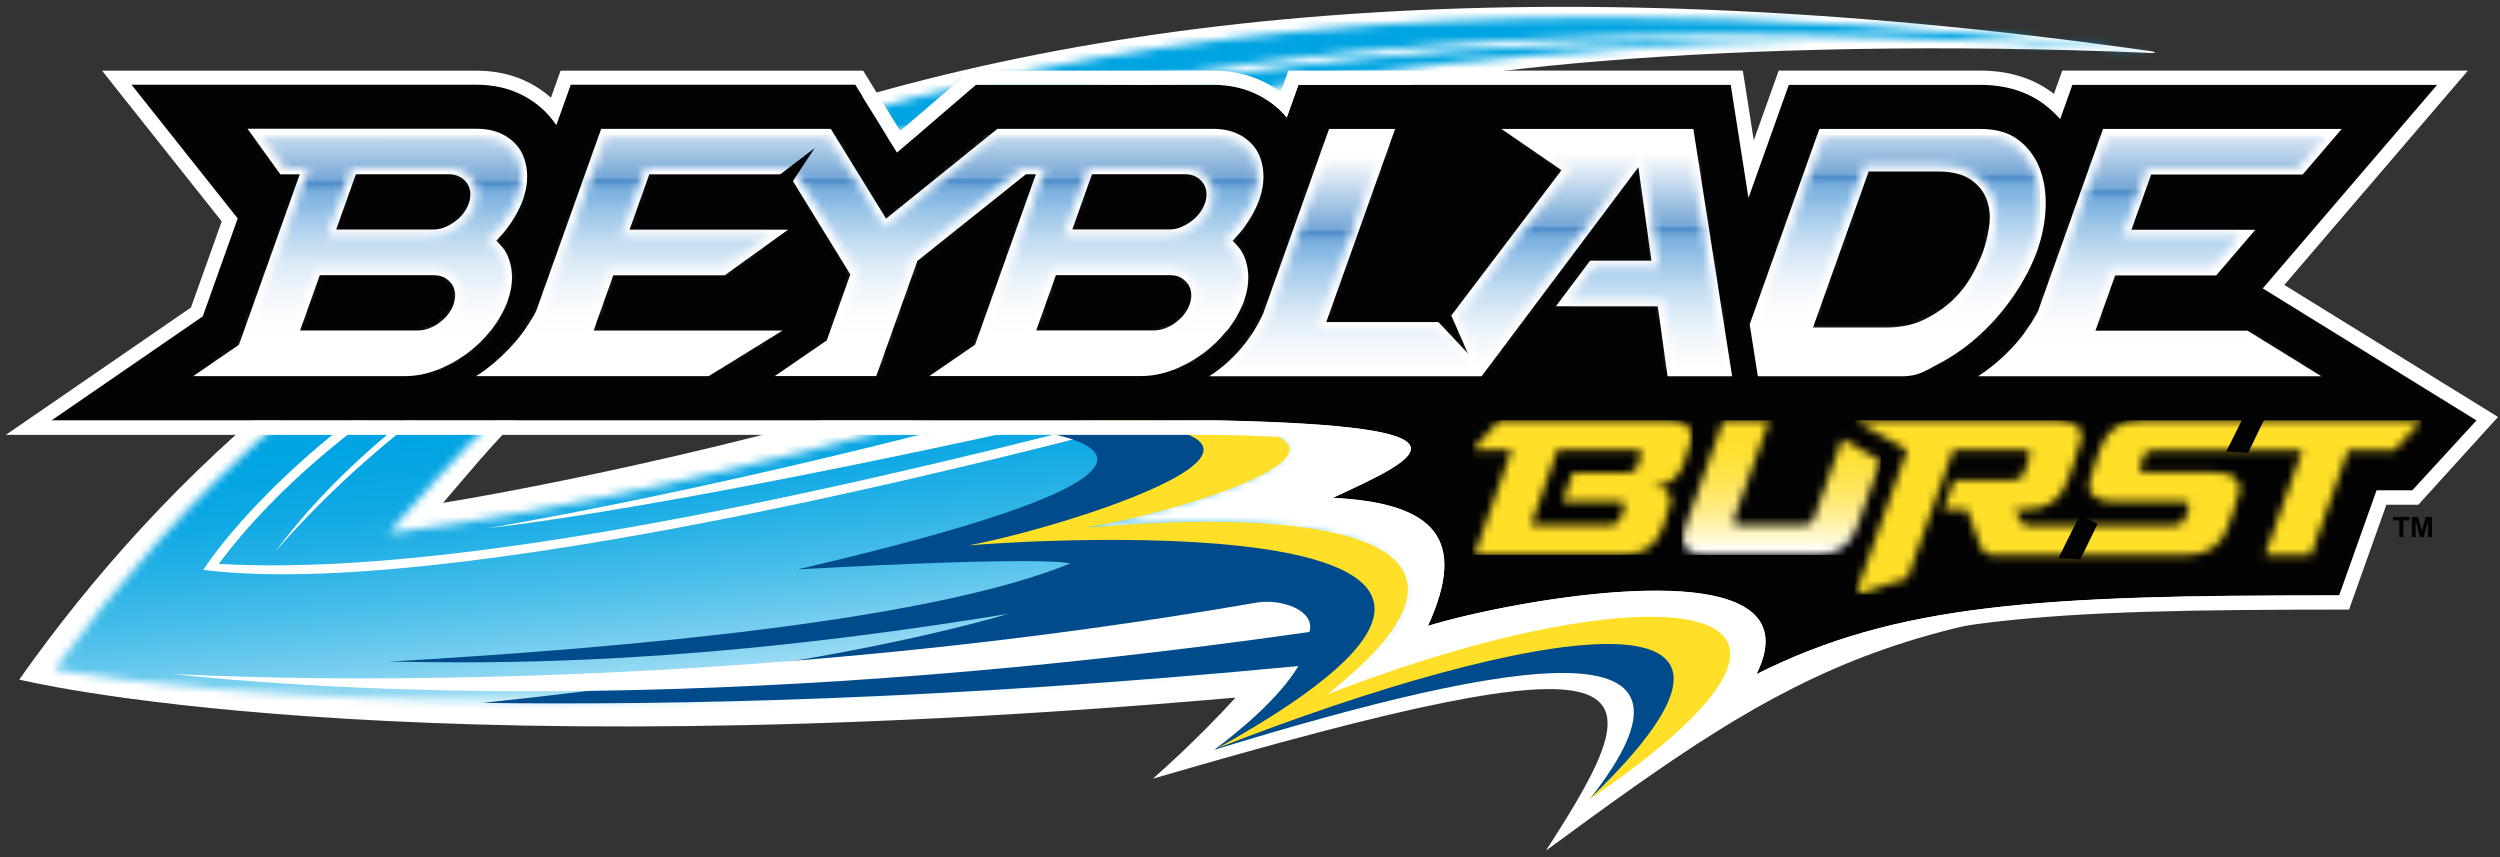 <svg width="312" height="107" viewBox="0 0 312 107" fill="none" xmlns="http://www.w3.org/2000/svg">
<rect x="0" y="0" width="312" height="107" fill="#333333" stroke="none"/>
<path d="M148.28 21.77C142.24 23.55 135.54 23.09 148.28 21.77Z" fill="#004B8C"/>
<path d="M112.08 49.71C80.42 58.82 55.3 62.75 55.3 62.75C66.12 50.2 82.6 27.12 152.44 13.61C156.84 17.92 160.9 19.77 163.05 14.35C172.51 8.92 216.85 4.39 268.31 6.61C269.13 6.65 269.14 6.49 268.33 6.37C111.18 -15.9 38.91 33.08 2.4 84.81C2.4 84.81 48.35 96.32 154.19 87.06C149.36 92.41 143.88 97.18 143.88 97.18C207.12 78.7 207.21 84.12 192.93 106.16C224.42 83.03 237.91 74.06 291.92 74.06C291.92 74.06 256.73 49.71 112.08 49.71Z" fill="white"/>
<mask id="mask0_295_14403" style="mask-type:luminance" maskUnits="userSpaceOnUse" x="6" y="2" width="263" height="86">
<path d="M6.82 83.51C6.82 83.51 54.23 93.73 170.94 81.84C185.5 66.37 160.95 63.73 134.48 65.99C151.88 62.72 181.2 52.33 137.45 52.33C137.3 49.3 133.81 47.59 117.71 51.85C95.05 58.02 71.83 63.54 48.51 66.54C62.92 50.63 92.28 7.94 225.7 5.22C177.37 4.51 130.59 9.46 84.62 26.24C81.34 27.44 77.05 27.95 73.78 29.18C127.42 6.87 187.36 2.31 245.26 5.05H245.31C253.05 5.08 259.59 5.8 267.37 6.44C268.03 6.49 268.28 6.46 267.59 6.37C243.16 3.5 220.85 2.17 200.5 2.17C91.89 2.17 38.44 40.01 6.83 83.5" fill="white"/>
</mask>
<g mask="url(#mask0_295_14403)">
<path d="M265.808 -22.977L-2 3.046L9.259 118.921L277.068 92.898L265.808 -22.977Z" fill="url(#paint0_linear_295_14403)"/>
</g>
<path d="M122.28 52.33C85.88 61.86 60.81 65.92 60.81 65.92C72.05 64.66 96.94 60.44 133.7 52.2C132.01 51.87 124.17 51.84 122.28 52.33Z" fill="white"/>
<path d="M140.02 52.09C99.58 62.47 55.16 72.04 27.3 70.37C34.91 60.18 45.7 51.87 55.77 45.59C54.87 45.64 53.97 45.71 53.08 45.82C32.85 58.96 25.38 71.12 25.38 71.12C56 75.03 125.97 57.03 143.56 52.33C142.77 52.14 140.81 52.27 140.02 52.09Z" fill="white"/>
<path d="M198.47 99.64C207.85 92.74 213.12 79.84 213.12 79.84L211.45 77.98C203.83 75.69 185.65 78.99 165.19 86.95C189.74 67.05 163.04 63.61 134.03 66.12C151.43 62.82 180.75 52.35 137 52.35C126.61 48.71 110.99 52.35 107.69 52.35C129.58 52.35 164.55 55.92 99.56 71.06C131.24 69.31 133.56 70.32 133.56 70.32C116.18 77.41 79.05 80.81 48.59 82.57C62.07 82.8 86.39 83.08 125.9 76.59C114.37 79.95 94.1 84.15 60.24 87.72C84.78 88.04 118.21 87.31 162.04 83.12C159.7 87.06 154.72 91.21 151.53 93.58C190.16 81.74 215.61 77.85 198.45 99.66" fill="#004B8C"/>
<path d="M198.25 99.84C237.07 73.41 205.51 71.12 165.64 86.66C190.58 66.98 164.8 63.23 135.52 65.87C153.12 62.71 181.64 52.35 137.44 52.35C137.15 50.95 133.68 49.85 127.98 52.35C175.27 52.35 134.48 65.52 120.86 68.07C129.65 67.27 206.93 62.79 151.96 93.36C190.87 78.14 227.61 71.78 198.24 99.84" fill="#FFDF28"/>
<path d="M73.4 37.3C58.87 45.67 44.45 55.29 34.34 68.86C45.62 55.9 59.1 46.28 73.74 37.71C73.61 37.61 73.5 37.47 73.4 37.29" fill="white"/>
<path d="M156.79 75.21C98.7 85.28 46.51 85.34 21.47 84.12C46.14 86.73 94.16 88.77 163.41 78.87C164.24 76.23 159.96 74.66 156.79 75.21Z" fill="white"/>
<path d="M299.43 67.03V64.95H298.65V64.51H300.69V64.95H299.94V67.03H299.43ZM301 67.03V64.52H301.79L302.25 66.25L302.71 64.52H303.51V67.03H303.02V65.03L302.48 67.03H302.02L301.48 65.03V67.03H301Z" fill="#030303"/>
<path d="M282.39 35.99L304.15 10.59H258.62L257.1 14.85C256.51 14.18 255.84 13.57 255.11 13.02C252.96 11.41 250.29 10.59 247.15 10.59H223.23L218.2 24.69L215.99 10.59H162.03L160.58 14.65C159.63 13.51 158.47 12.58 157.08 11.87C155.4 11.01 153.48 10.58 151.36 10.58H121.78L111.93 19.03L106.73 10.58H71.21L69.41 15.62V15.6C68.35 14.02 66.94 12.77 65.19 11.87C63.51 11.01 61.59 10.58 59.47 10.58H16.41L29.67 27.28L25.31 39.5L6.43 52.48H152.03C185.79 53.21 177.4 57.01 166.32 62.14C179.18 62.81 183.12 67.34 178.19 78.13C188.02 75.04 227.5 67.51 219.19 84.15C236.77 75.34 254.43 74.3 291.92 74.3L296.58 61.21H301.04L309.05 52.49H309.06L282.38 36.01L282.39 35.99Z" fill="#030303"/>
<path d="M16.41 10.57H59.48C61.6 10.57 63.52 11.01 65.2 11.87C66.95 12.77 68.36 14.02 69.41 15.59L69.43 15.61L71.23 10.57H106.75L111.95 19.03L121.8 10.58H151.38C153.5 10.58 155.42 11.02 157.1 11.88C158.48 12.59 159.65 13.52 160.6 14.66L162.05 10.59H216L218.21 24.69L223.24 10.59H247.16C250.3 10.59 252.98 11.41 255.12 13.02C255.85 13.57 256.51 14.19 257.11 14.85L258.63 10.59H304.16L282.4 35.99L309.08 52.47H309.07L301.06 61.19H296.6L291.94 74.28C254.45 74.28 236.79 75.32 219.21 84.13C223.21 76.12 216.14 73.71 206.63 73.71C196.38 73.71 183.3 76.51 178.21 78.11C183.14 67.32 179.2 62.78 166.34 62.12C177.42 56.99 185.81 53.19 152.05 52.46H6.43L25.3 39.48L29.66 27.26L16.4 10.56M311.74 52.03L285.08 35.56L305.49 11.74L308 8.81H258.62H257.37L256.95 9.99L256.33 11.72C256.28 11.68 256.23 11.64 256.18 11.6C253.72 9.75 250.68 8.81 247.15 8.81H223.23H221.98L221.56 9.99L218.87 17.52L217.74 10.31L217.5 8.81H162.03H160.78L160.36 9.99L159.82 11.5C159.22 11.05 158.58 10.65 157.89 10.3C155.96 9.31 153.76 8.81 151.36 8.81H121.78H121.12L120.62 9.24L112.35 16.34L108.24 9.66L107.72 8.82H71.21H69.96L69.54 10L68.76 12.19C67.94 11.46 67.02 10.83 66 10.31C64.07 9.32 61.87 8.82 59.47 8.82H16.41H12.74L15.02 11.7L27.67 27.63L23.83 38.38L5.43 51.04L0.73 54.27H152.02C159.51 54.43 165.03 54.74 168.89 55.22C171.74 55.57 173.17 55.97 173.86 56.24C172.42 57.38 168.48 59.2 165.75 60.47L165.59 60.54L159.08 63.55L166.24 63.92C172.63 64.25 176.41 65.53 177.8 67.82C179.01 69.82 178.61 72.95 176.58 77.4L174.92 81.02L178.72 79.83C183.03 78.48 196.03 75.51 206.61 75.51C215.02 75.51 217.45 77.41 218.15 78.55C218.83 79.65 218.64 81.27 217.6 83.36L215.22 88.12L219.98 85.74C237.44 76.99 255.31 76.08 291.91 76.08H293.16L293.58 74.9L297.82 62.99H301.81L311.73 52.06L311.74 52.03Z" fill="white"/>
<path d="M280.5 41.27H261.51L263.97 34.37H276.58L281.46 28.68H266L268.46 21.78H287.37L292.25 16.09H262.46L254.33 38.88L254.3 38.94C253.76 39.95 253.1 40.95 252.35 41.95C251.05 43.6 249.52 45.07 247.83 46.29C247.51 46.52 247.19 46.74 246.85 46.96H289.71L280.49 41.27H280.5Z" fill="white"/>
<path d="M251.46 36.68C252.68 34.86 253.61 33.05 254.24 31.28C254.88 29.48 255.24 27.65 255.3 25.83C255.36 24.03 255.1 22.39 254.52 20.94C253.95 19.52 253.06 18.33 251.85 17.43C250.67 16.54 249.09 16.09 247.15 16.09H227.06L218.36 40.48L219.38 46.96H237.65C239.2 46.88 239.86 46.53 241.17 45.82C241.42 45.68 241.69 45.54 241.99 45.38C243.85 44.4 245.61 43.15 247.2 41.67C248.8 40.19 250.23 38.51 251.45 36.69M243.65 37.5C242.8 38.31 241.77 39.03 240.59 39.65L240.45 39.73C240.34 39.79 240.24 39.84 240.13 39.89C238.75 40.55 237.15 40.88 235.39 40.88H226.26L233.21 21.4H241.83C243.64 21.4 245.04 21.76 246.02 22.46C247 23.16 247.66 24.04 248 25.07C248.33 26.06 248.41 27.16 248.23 28.33C248.07 29.43 247.82 30.46 247.49 31.39C247.16 32.31 246.68 33.33 246.06 34.43C245.43 35.55 244.62 36.58 243.64 37.52" fill="white"/>
<path d="M211.33 16.09H187.37L194.88 21.24L181.12 39.38C181.86 41.09 183.22 44.15 183.22 44.15C183.22 44.15 180.74 41.48 179.51 40.19H165.52L174.11 16.09H165.87L157.66 39.09C157.34 39.78 156.7 41.2 155.35 42.91C154.3 44.25 153.07 45.43 151.7 46.42C151.44 46.61 151.18 46.79 150.91 46.96H184.9L204.47 20.86L206.1 32.53H198.45L194.18 38.22H206.89L208.11 46.96H216.17L211.33 16.09Z" fill="white"/>
<path d="M153.18 41.23C157.26 35.87 155.5 32.23 154.87 31.24C154.72 31.02 154.53 30.79 154.29 30.53L153.83 30.05L154.28 29.56C154.58 29.23 154.85 28.93 155.07 28.64C159.15 23.28 157.39 19.63 156.76 18.65C156.24 17.87 155.52 17.24 154.62 16.78C153.71 16.31 152.61 16.08 151.36 16.08H135.19H124.48L110.58 27.29L106.67 20.94L103.68 16.08H75.03L66.9 38.86L66.87 38.92C66.33 39.93 65.67 40.94 64.92 41.93C63.61 43.58 62.09 45.04 60.4 46.27C60.08 46.5 59.75 46.73 59.42 46.94H88.45L97.67 41.25H74.08L76.54 34.35H90.45L98.36 28.66H78.57L81.03 21.76H98.44L106.12 34.25L103.18 42.49L96.7 46.93H109.36L114.49 32.56L128.03 21.75H129.28L121.69 43.02L115.99 46.93H142.42C143.7 46.93 145.01 46.69 146.31 46.2C147.63 45.71 148.89 45.02 150.05 44.18C151.21 43.34 152.26 42.33 153.14 41.21M148.45 38.03C148.14 38.9 147.54 39.67 146.67 40.29C145.8 40.92 144.91 41.23 144.03 41.23H129.32L131.78 34.33H145.99C146.94 34.33 147.71 34.7 148.22 35.4C148.58 35.89 148.91 36.75 148.46 38.02M150.35 25.43C150.04 26.31 149.44 27.07 148.57 27.69C147.69 28.32 146.81 28.64 145.93 28.64H133.82L136.28 21.74H147.89C148.84 21.74 149.61 22.11 150.12 22.81C150.48 23.3 150.81 24.16 150.36 25.43" fill="white"/>
<path d="M61.29 41.22C65.37 35.86 63.61 32.22 62.98 31.23C62.83 31.01 62.64 30.78 62.4 30.52L61.94 30.04L62.39 29.55C62.69 29.22 62.96 28.92 63.18 28.63C67.26 23.27 65.5 19.62 64.87 18.64C64.35 17.86 63.63 17.23 62.73 16.77C61.82 16.3 60.72 16.07 59.47 16.07H30.89L34.99 21.76H37.41L29.82 43.03L24.12 46.94H50.55C51.83 46.94 53.14 46.7 54.44 46.21C55.76 45.72 57.02 45.03 58.18 44.19C59.34 43.35 60.39 42.34 61.27 41.22M56.58 38.04C56.27 38.91 55.67 39.68 54.8 40.3C53.93 40.93 53.04 41.24 52.16 41.24H37.45L39.91 34.34H54.12C55.07 34.34 55.84 34.71 56.35 35.41C56.71 35.9 57.04 36.76 56.59 38.03M58.48 25.44C58.17 26.32 57.57 27.08 56.7 27.7C55.83 28.33 54.94 28.65 54.06 28.65H41.95L44.41 21.75H56.02C56.97 21.75 57.74 22.12 58.25 22.82C58.61 23.31 58.94 24.17 58.49 25.44" fill="white"/>
<mask id="mask1_295_14403" style="mask-type:luminance" maskUnits="userSpaceOnUse" x="153" y="16" width="32" height="31">
<path d="M158.39 39.35L158.34 39.46C158.01 40.17 157.33 41.65 155.96 43.39C155.16 44.41 154.25 45.34 153.27 46.18H184.15L179.26 40.97H164.41L173 16.87H166.41L158.39 39.36V39.35Z" fill="white"/>
</mask>
<g mask="url(#mask1_295_14403)">
<path d="M184.15 16.86H153.27V46.18H184.15V16.86Z" fill="url(#paint1_linear_295_14403)"/>
</g>
<mask id="mask2_295_14403" style="mask-type:luminance" maskUnits="userSpaceOnUse" x="181" y="16" width="35" height="31">
<path d="M195.98 21.06L181.95 39.55L184.74 45.89L204.99 18.89L207 33.3H198.84L195.74 37.44H207.57L208.79 46.18H215.27L210.67 16.87H189.87L195.98 21.06Z" fill="white"/>
</mask>
<g mask="url(#mask2_295_14403)">
<path d="M215.26 16.87H181.95V46.18H215.26V16.87Z" fill="url(#paint2_linear_295_14403)"/>
</g>
<mask id="mask3_295_14403" style="mask-type:luminance" maskUnits="userSpaceOnUse" x="219" y="16" width="36" height="31">
<path d="M225.17 41.65L232.67 20.61H241.84C243.81 20.61 245.37 21.02 246.48 21.81C247.59 22.61 248.35 23.62 248.75 24.81C249.12 25.92 249.2 27.14 249.01 28.43C248.84 29.58 248.57 30.66 248.23 31.64C247.88 32.6 247.39 33.66 246.75 34.8C246.08 35.98 245.22 37.08 244.19 38.07C243.29 38.93 242.2 39.7 240.96 40.34L240.82 40.42C240.71 40.48 240.59 40.54 240.47 40.6C238.98 41.31 237.28 41.67 235.4 41.67H225.17V41.65ZM219.16 40.55L220.04 46.18H237.63C239 46.11 239.53 45.82 240.84 45.11C241.08 44.98 241.35 44.83 241.64 44.68C243.44 43.73 245.14 42.53 246.68 41.09C248.23 39.65 249.62 38.02 250.81 36.24C251.99 34.48 252.9 32.72 253.5 31.02C254.11 29.3 254.46 27.55 254.52 25.81C254.58 24.12 254.33 22.58 253.8 21.23C253.28 19.94 252.47 18.87 251.39 18.05C250.34 17.26 248.92 16.86 247.15 16.86H227.61L219.16 40.55Z" fill="white"/>
</mask>
<g mask="url(#mask3_295_14403)">
<path d="M254.59 16.87H219.16V46.19H254.59V16.87Z" fill="url(#paint3_linear_295_14403)"/>
</g>
<mask id="mask4_295_14403" style="mask-type:luminance" maskUnits="userSpaceOnUse" x="249" y="16" width="42" height="31">
<path d="M255.04 39.2L254.98 39.31C254.42 40.35 253.74 41.39 252.96 42.43C251.86 43.82 250.62 45.08 249.25 46.18H286.98L280.28 42.05H260.41L263.42 33.6H275.97L279.52 29.46H264.9L267.91 21.01H286.74L290.29 16.88H262.99L255.03 39.2H255.04Z" fill="white"/>
</mask>
<g mask="url(#mask4_295_14403)">
<path d="M290.3 16.87H249.24V46.19H290.3V16.87Z" fill="url(#paint4_linear_295_14403)"/>
</g>
<mask id="mask5_295_14403" style="mask-type:luminance" maskUnits="userSpaceOnUse" x="61" y="16" width="96" height="31">
<path d="M128.25 42.04L131.26 33.59H146.01C147.2 33.59 148.21 34.08 148.86 34.98C149.24 35.51 149.8 36.65 149.2 38.32C148.83 39.35 148.14 40.23 147.14 40.95C146.13 41.67 145.09 42.04 144.05 42.04H128.24H128.25ZM132.74 29.45L135.76 21H147.91C149.1 21 150.11 21.49 150.77 22.39C151.15 22.92 151.71 24.06 151.11 25.73C150.74 26.76 150.05 27.64 149.05 28.36C148.04 29.08 147 29.45 145.96 29.45H132.75H132.74ZM67.63 39.18L67.57 39.29C67.01 40.33 66.33 41.37 65.55 42.41C64.45 43.8 63.21 45.06 61.84 46.16H88.27L94.97 42.03H73.02L76.03 33.58H90.24L95.99 29.44H77.51L80.53 20.98H98.91L107.02 34.16L103.87 43L99.26 46.17H108.87L113.89 32.11L127.49 20.99H130.43L122.39 43.54L118.56 46.17H142.48C143.67 46.17 144.88 45.94 146.1 45.49C147.36 45.02 148.55 44.37 149.66 43.57C150.76 42.77 151.75 41.82 152.59 40.76C156.36 35.81 154.81 32.55 154.25 31.68C154.12 31.49 153.97 31.29 153.75 31.07L152.79 30.05L153.74 29.02C154.03 28.7 154.28 28.42 154.48 28.16C158.25 23.2 156.7 19.95 156.14 19.08C155.7 18.41 155.07 17.87 154.29 17.47C153.49 17.06 152.51 16.85 151.38 16.85H124.34L110.42 28.44L103.29 16.85H75.62L67.66 39.17L67.63 39.18Z" fill="white"/>
</mask>
<g mask="url(#mask5_295_14403)">
<path d="M158.23 16.85H61.84V46.18H158.23V16.85Z" fill="url(#paint5_linear_295_14403)"/>
</g>
<mask id="mask6_295_14403" style="mask-type:luminance" maskUnits="userSpaceOnUse" x="26" y="16" width="40" height="31">
<path d="M36.36 42.03L39.38 33.58H54.13C55.32 33.58 56.33 34.07 56.99 34.97C57.37 35.5 57.93 36.64 57.33 38.31C56.96 39.34 56.27 40.22 55.27 40.94C54.26 41.66 53.22 42.03 52.18 42.03H36.37H36.36ZM40.85 29.44L43.87 20.99H56.02C57.21 20.99 58.22 21.48 58.88 22.38C59.26 22.91 59.82 24.05 59.22 25.72C58.85 26.75 58.16 27.63 57.16 28.35C56.15 29.07 55.11 29.44 54.07 29.44H40.86H40.85ZM35.58 20.99H38.52L30.48 43.54L26.65 46.17H50.57C51.76 46.17 52.97 45.94 54.19 45.49C55.45 45.02 56.64 44.37 57.75 43.56C58.85 42.76 59.84 41.81 60.68 40.75C64.45 35.8 62.9 32.54 62.34 31.67C62.21 31.48 62.05 31.28 61.84 31.06L60.88 30.04L61.83 29.01C62.12 28.69 62.37 28.41 62.57 28.15C66.34 23.2 64.79 19.94 64.23 19.07C63.78 18.4 63.16 17.86 62.39 17.46C61.59 17.05 60.61 16.84 59.48 16.84H32.44L35.58 20.97V20.99Z" fill="white"/>
</mask>
<g mask="url(#mask6_295_14403)">
<path d="M66.35 16.85H26.65V46.17H66.35V16.85Z" fill="url(#paint6_linear_295_14403)"/>
</g>
<mask id="mask7_295_14403" style="mask-type:luminance" maskUnits="userSpaceOnUse" x="210" y="52" width="25" height="18">
<path d="M215.08 52.46L210.71 64.64C210.36 65.61 210.1 66.32 210.02 66.98C209.86 68.4 210.91 69.26 213.09 69.26H226.62C229.13 69.26 230.89 68.19 231.72 65.85L234.7 57.5L229.91 54.79L226.42 64.56C226.15 65.32 225.76 65.56 224.95 65.56H217.29C216.62 65.56 216.3 65.45 216.36 64.98C216.38 64.82 216.47 64.56 216.6 64.17L220.8 52.46H215.08Z" fill="white"/>
</mask>
<g mask="url(#mask7_295_14403)">
<path d="M234.7 52.46H209.86V69.26H234.7V52.46Z" fill="url(#paint7_linear_295_14403)"/>
</g>
<mask id="mask8_295_14403" style="mask-type:luminance" maskUnits="userSpaceOnUse" x="183" y="52" width="29" height="18">
<path d="M194.37 56.13H203.9C204.53 56.13 204.88 56.26 204.84 56.68C204.83 56.81 204.74 57.02 204.7 57.15L204.4 58.01C204.15 58.77 203.76 59.01 202.98 59.01H196.27L195.01 62.58H201.85C202.49 62.58 202.77 62.71 202.73 63.13C202.71 63.26 202.67 63.42 202.63 63.52L202.28 64.52C202.02 65.29 201.63 65.52 200.82 65.52H191.07L194.38 56.12L194.37 56.13ZM187.13 52.45C187.13 52.45 186.89 52.69 186.85 52.76L183.76 56.13H188.66L184.01 69.25H202.48C205 69.25 206.71 68.17 207.52 65.82C207.52 65.82 208.48 62.95 208.5 62.71C208.63 61.45 207.73 60.72 206.09 60.71C208.08 60.71 209.53 59.64 210.12 57.93C210.12 57.93 211.07 55.05 211.1 54.71C211.25 53.25 210.07 52.44 208.14 52.44H194.12H187.11L187.13 52.45Z" fill="white"/>
</mask>
<g mask="url(#mask8_295_14403)">
<path d="M211.26 52.45H183.76V69.25H211.26V52.45Z" fill="url(#paint8_linear_295_14403)"/>
</g>
<mask id="mask9_295_14403" style="mask-type:luminance" maskUnits="userSpaceOnUse" x="231" y="52" width="72" height="23">
<path d="M231.47 52.46L238.01 56.16L231.57 74.19L238.04 72.17L243.77 56.16H252.42C253.08 56.16 253.4 56.27 253.35 56.74C253.33 56.9 253.24 57.16 253.11 57.55L252.63 58.92C252.36 59.68 251.97 59.92 251.15 59.92H243.88L242.58 63.57H245.48L247.14 68.14C247.4 68.85 247.89 69.27 248.95 69.27H272.88C275.39 69.27 277.18 68.17 277.99 65.86C277.99 65.86 279.44 61.82 279.51 61.24C279.67 59.82 278.62 58.96 276.44 58.96H267.97C267.3 58.96 266.98 58.85 267.04 58.38C267.06 58.2 267.15 57.96 267.2 57.8L267.42 57.17C267.69 56.41 268.08 56.17 268.9 56.17H287.34L282.67 69.27H288.4L293.06 56.17H298.86L302.26 52.47H267.25C264.74 52.47 262.99 53.54 262.15 55.88C262.15 55.88 260.79 59.66 260.72 60.32C260.56 61.74 261.61 62.6 263.79 62.6H272.26C272.93 62.6 273.25 62.71 273.19 63.18C273.17 63.39 273.09 63.57 273 63.84L272.73 64.57C272.46 65.33 272.07 65.57 271.26 65.57H253.05C252.6 65.57 252.32 65.33 252.15 64.99L251.43 63.57H252.85C255.36 63.57 257.12 62.5 257.96 60.16C257.96 60.16 259.72 55.25 259.78 54.75C259.94 53.33 258.89 52.47 256.71 52.47H231.5L231.47 52.46Z" fill="white"/>
</mask>
<g mask="url(#mask9_295_14403)">
<path d="M302.23 52.46H231.47V74.19H302.23V52.46Z" fill="url(#paint9_linear_295_14403)"/>
</g>
<path d="M259.63 69.81L261.78 65.38L259.58 64.25L256.89 69.66L259.63 69.81Z" fill="#030303"/>
<path d="M280.56 56.52L282.71 52.08L280.52 50.95L277.83 56.36L280.56 56.52Z" fill="#030303"/>
<path d="M98.8 22.83C99.82 21.27 101.67 18.48 101.67 18.48C101.67 18.48 98.78 20.7 97.35 21.77" fill="#030303"/>
<defs>
<linearGradient id="paint0_linear_295_14403" x1="145.31" y1="89.044" x2="141.031" y2="45.011" gradientUnits="userSpaceOnUse">
<stop stop-color="white"/>
<stop offset="0.05" stop-color="#E7F6FC"/>
<stop offset="0.2" stop-color="#ABE1F5"/>
<stop offset="0.35" stop-color="#77CEEF"/>
<stop offset="0.5" stop-color="#4CBFEA"/>
<stop offset="0.64" stop-color="#2BB3E6"/>
<stop offset="0.77" stop-color="#13AAE4"/>
<stop offset="0.9" stop-color="#04A5E2"/>
<stop offset="1" stop-color="#00A4E2"/>
</linearGradient>
<linearGradient id="paint1_linear_295_14403" x1="174.55" y1="19.545" x2="174.55" y2="48.855" gradientUnits="userSpaceOnUse">
<stop stop-color="white"/>
<stop offset="0.31" stop-color="#76A7D6"/>
<stop offset="0.32" stop-color="#5291CB"/>
<stop offset="0.33" stop-color="#5190CB"/>
<stop offset="0.34" stop-color="#649ED4"/>
<stop offset="0.36" stop-color="#77ADDC"/>
<stop offset="0.39" stop-color="#83B6E2"/>
<stop offset="0.41" stop-color="#87B9E4"/>
<stop offset="0.46" stop-color="#9CC5E8"/>
<stop offset="0.57" stop-color="#BFDAF0"/>
<stop offset="0.67" stop-color="#DBEAF7"/>
<stop offset="0.78" stop-color="#EFF5FB"/>
<stop offset="0.88" stop-color="#FBFCFE"/>
<stop offset="0.99" stop-color="white"/>
<stop offset="1" stop-color="white"/>
</linearGradient>
<linearGradient id="paint2_linear_295_14403" x1="203.339" y1="19.065" x2="203.339" y2="48.375" gradientUnits="userSpaceOnUse">
<stop stop-color="white"/>
<stop offset="0.31" stop-color="#76A7D6"/>
<stop offset="0.32" stop-color="#5291CB"/>
<stop offset="0.33" stop-color="#5190CB"/>
<stop offset="0.34" stop-color="#649ED4"/>
<stop offset="0.36" stop-color="#77ADDC"/>
<stop offset="0.39" stop-color="#83B6E2"/>
<stop offset="0.41" stop-color="#87B9E4"/>
<stop offset="0.46" stop-color="#9CC5E8"/>
<stop offset="0.57" stop-color="#BFDAF0"/>
<stop offset="0.67" stop-color="#DBEAF7"/>
<stop offset="0.78" stop-color="#EFF5FB"/>
<stop offset="0.88" stop-color="#FBFCFE"/>
<stop offset="0.99" stop-color="white"/>
<stop offset="1" stop-color="white"/>
</linearGradient>
<linearGradient id="paint3_linear_295_14403" x1="234.284" y1="12.621" x2="234.279" y2="41.941" gradientUnits="userSpaceOnUse">
<stop stop-color="white"/>
<stop offset="0.31" stop-color="#76A7D6"/>
<stop offset="0.32" stop-color="#5291CB"/>
<stop offset="0.33" stop-color="#5190CB"/>
<stop offset="0.34" stop-color="#649ED4"/>
<stop offset="0.36" stop-color="#77ADDC"/>
<stop offset="0.39" stop-color="#83B6E2"/>
<stop offset="0.41" stop-color="#87B9E4"/>
<stop offset="0.46" stop-color="#9CC5E8"/>
<stop offset="0.57" stop-color="#BFDAF0"/>
<stop offset="0.67" stop-color="#DBEAF7"/>
<stop offset="0.78" stop-color="#EFF5FB"/>
<stop offset="0.88" stop-color="#FBFCFE"/>
<stop offset="0.99" stop-color="white"/>
<stop offset="1" stop-color="white"/>
</linearGradient>
<linearGradient id="paint4_linear_295_14403" x1="271.304" y1="14.441" x2="271.299" y2="43.761" gradientUnits="userSpaceOnUse">
<stop stop-color="white"/>
<stop offset="0.31" stop-color="#76A7D6"/>
<stop offset="0.32" stop-color="#5291CB"/>
<stop offset="0.33" stop-color="#5190CB"/>
<stop offset="0.34" stop-color="#649ED4"/>
<stop offset="0.36" stop-color="#77ADDC"/>
<stop offset="0.39" stop-color="#83B6E2"/>
<stop offset="0.41" stop-color="#87B9E4"/>
<stop offset="0.46" stop-color="#9CC5E8"/>
<stop offset="0.57" stop-color="#BFDAF0"/>
<stop offset="0.67" stop-color="#DBEAF7"/>
<stop offset="0.78" stop-color="#EFF5FB"/>
<stop offset="0.88" stop-color="#FBFCFE"/>
<stop offset="0.99" stop-color="white"/>
<stop offset="1" stop-color="white"/>
</linearGradient>
<linearGradient id="paint5_linear_295_14403" x1="108.49" y1="13.056" x2="108.484" y2="42.386" gradientUnits="userSpaceOnUse">
<stop stop-color="white"/>
<stop offset="0.31" stop-color="#76A7D6"/>
<stop offset="0.32" stop-color="#5291CB"/>
<stop offset="0.33" stop-color="#5190CB"/>
<stop offset="0.34" stop-color="#649ED4"/>
<stop offset="0.36" stop-color="#77ADDC"/>
<stop offset="0.39" stop-color="#83B6E2"/>
<stop offset="0.41" stop-color="#87B9E4"/>
<stop offset="0.46" stop-color="#9CC5E8"/>
<stop offset="0.57" stop-color="#BFDAF0"/>
<stop offset="0.67" stop-color="#DBEAF7"/>
<stop offset="0.78" stop-color="#EFF5FB"/>
<stop offset="0.88" stop-color="#FBFCFE"/>
<stop offset="0.99" stop-color="white"/>
<stop offset="1" stop-color="white"/>
</linearGradient>
<linearGradient id="paint6_linear_295_14403" x1="45.604" y1="13.351" x2="45.599" y2="42.671" gradientUnits="userSpaceOnUse">
<stop stop-color="white"/>
<stop offset="0.31" stop-color="#76A7D6"/>
<stop offset="0.32" stop-color="#5291CB"/>
<stop offset="0.33" stop-color="#5190CB"/>
<stop offset="0.34" stop-color="#649ED4"/>
<stop offset="0.36" stop-color="#77ADDC"/>
<stop offset="0.39" stop-color="#83B6E2"/>
<stop offset="0.41" stop-color="#87B9E4"/>
<stop offset="0.46" stop-color="#9CC5E8"/>
<stop offset="0.57" stop-color="#BFDAF0"/>
<stop offset="0.67" stop-color="#DBEAF7"/>
<stop offset="0.78" stop-color="#EFF5FB"/>
<stop offset="0.88" stop-color="#FBFCFE"/>
<stop offset="0.99" stop-color="white"/>
<stop offset="1" stop-color="white"/>
</linearGradient>
<linearGradient id="paint7_linear_295_14403" x1="221.696" y1="52.145" x2="221.696" y2="69.425" gradientUnits="userSpaceOnUse">
<stop stop-color="#FFDF28"/>
<stop offset="0.15" stop-color="#FFDF2B"/>
<stop offset="0.28" stop-color="#FFE136"/>
<stop offset="0.41" stop-color="#FFE349"/>
<stop offset="0.53" stop-color="#FFE763"/>
<stop offset="0.66" stop-color="#FFEC85"/>
<stop offset="0.78" stop-color="#FFF3AF"/>
<stop offset="0.9" stop-color="#FFFADF"/>
<stop offset="0.97" stop-color="white"/>
<stop offset="1" stop-color="white"/>
</linearGradient>
<linearGradient id="paint8_linear_295_14403" x1="202.082" y1="9299.74" x2="202.082" y2="9317.01" gradientUnits="userSpaceOnUse">
<stop stop-color="#FFDF28"/>
<stop offset="0.15" stop-color="#FFDF2B"/>
<stop offset="0.28" stop-color="#FFE136"/>
<stop offset="0.41" stop-color="#FFE349"/>
<stop offset="0.53" stop-color="#FFE763"/>
<stop offset="0.66" stop-color="#FFEC85"/>
<stop offset="0.78" stop-color="#FFF3AF"/>
<stop offset="0.9" stop-color="#FFFADF"/>
<stop offset="0.97" stop-color="white"/>
<stop offset="1" stop-color="white"/>
</linearGradient>
<linearGradient id="paint9_linear_295_14403" x1="262.206" y1="9301.02" x2="262.206" y2="9318.3" gradientUnits="userSpaceOnUse">
<stop stop-color="#FFDF28"/>
<stop offset="0.15" stop-color="#FFDF2B"/>
<stop offset="0.28" stop-color="#FFE136"/>
<stop offset="0.41" stop-color="#FFE349"/>
<stop offset="0.53" stop-color="#FFE763"/>
<stop offset="0.66" stop-color="#FFEC85"/>
<stop offset="0.78" stop-color="#FFF3AF"/>
<stop offset="0.9" stop-color="#FFFADF"/>
<stop offset="0.97" stop-color="white"/>
<stop offset="1" stop-color="white"/>
</linearGradient>
</defs>
</svg>
